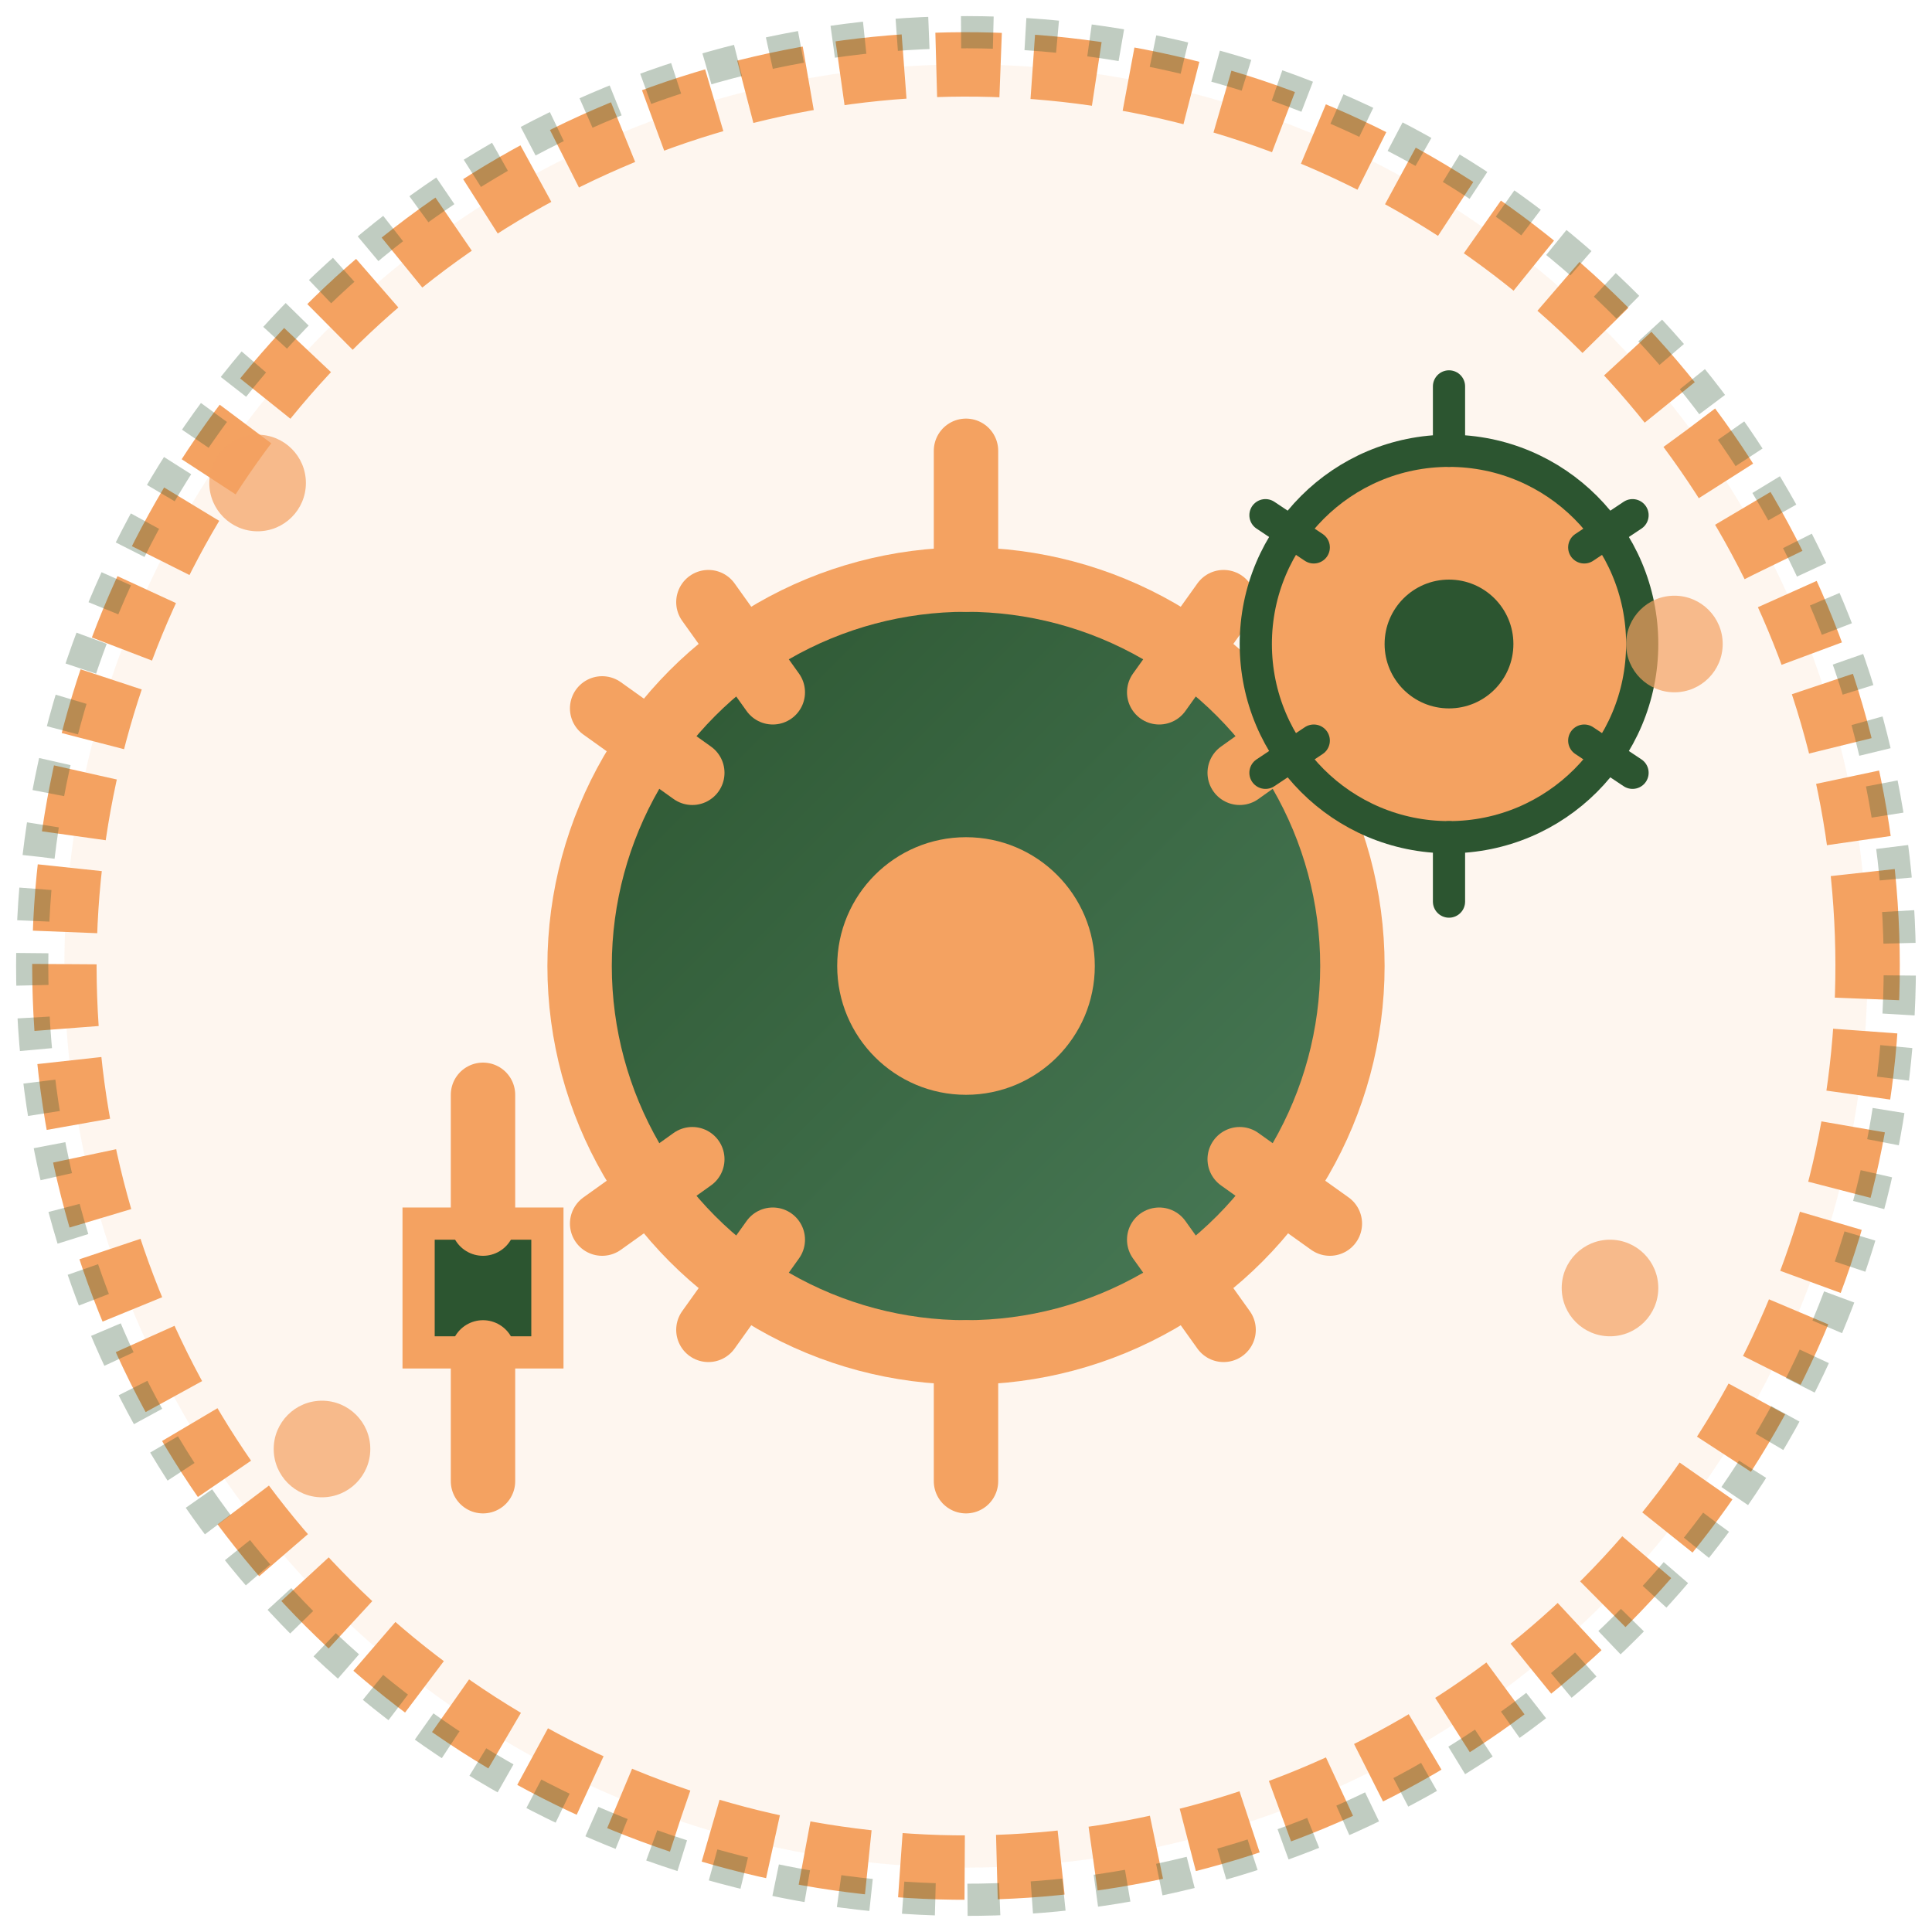 <svg width="60" height="60" viewBox="0 0 60 60" xmlns="http://www.w3.org/2000/svg">
  <defs>
    <linearGradient id="serviceGradient" x1="0%" y1="0%" x2="100%" y2="100%">
      <stop offset="0%" style="stop-color:#2c5530;stop-opacity:1" />
      <stop offset="100%" style="stop-color:#4a7c59;stop-opacity:1" />
    </linearGradient>
  </defs>
  
  <!-- Background circle -->
  <circle cx="30" cy="30" r="28" fill="rgba(244, 162, 97, 0.1)" stroke="#f4a261" stroke-width="2" 
          stroke-dasharray="2,1" transform="rotate(-2 30 30)"/>
  
  <!-- Service/gear icon -->
  <g transform="translate(30, 30)">
    <!-- Main gear -->
    <circle cx="0" cy="0" r="12" fill="url(#serviceGradient)" stroke="#f4a261" stroke-width="2"/>
    
    <!-- Gear teeth -->
    <g stroke="#f4a261" stroke-width="2" stroke-linecap="round">
      <path d="M0 -16 L0 -12"/>
      <path d="M11.3 -8 L8.5 -6"/>
      <path d="M11.3 8 L8.5 6"/>
      <path d="M0 16 L0 12"/>
      <path d="M-11.3 8 L-8.5 6"/>
      <path d="M-11.3 -8 L-8.5 -6"/>
      <path d="M8 -11.3 L6 -8.5"/>
      <path d="M8 11.3 L6 8.5"/>
      <path d="M-8 11.3 L-6 8.5"/>
      <path d="M-8 -11.3 L-6 -8.5"/>
    </g>
    
    <!-- Center hole -->
    <circle cx="0" cy="0" r="4" fill="#f4a261"/>
    
    <!-- Smaller gear -->
    <g transform="translate(15, -10)">
      <circle cx="0" cy="0" r="6" fill="#f4a261" stroke="#2c5530" stroke-width="1"/>
      <g stroke="#2c5530" stroke-width="1" stroke-linecap="round">
        <path d="M0 -8 L0 -6"/>
        <path d="M5.7 -4 L4.2 -3"/>
        <path d="M5.7 4 L4.2 3"/>
        <path d="M0 8 L0 6"/>
        <path d="M-5.7 4 L-4.2 3"/>
        <path d="M-5.7 -4 L-4.2 -3"/>
      </g>
      <circle cx="0" cy="0" r="2" fill="#2c5530"/>
    </g>
    
    <!-- Tool elements -->
    <g transform="translate(-15, 10)">
      <path d="M-2 -2 L2 -2 L2 2 L-2 2 Z" fill="#2c5530" stroke="#f4a261" stroke-width="1"/>
      <path d="M0 -2 L0 -6" stroke="#f4a261" stroke-width="2" stroke-linecap="round"/>
      <path d="M0 2 L0 6" stroke="#f4a261" stroke-width="2" stroke-linecap="round"/>
    </g>
  </g>
  
  <!-- Decorative dots -->
  <circle cx="8" cy="15" r="1.5" fill="#f4a261" opacity="0.7"/>
  <circle cx="52" cy="20" r="1.5" fill="#f4a261" opacity="0.7"/>
  <circle cx="10" cy="45" r="1.5" fill="#f4a261" opacity="0.7"/>
  <circle cx="50" cy="40" r="1.5" fill="#f4a261" opacity="0.7"/>
  
  <!-- Hand-drawn border -->
  <circle cx="30" cy="30" r="29" fill="none" stroke="#2c5530" stroke-width="1" 
          stroke-dasharray="1,1" opacity="0.3" transform="rotate(1 30 30)"/>
</svg>
